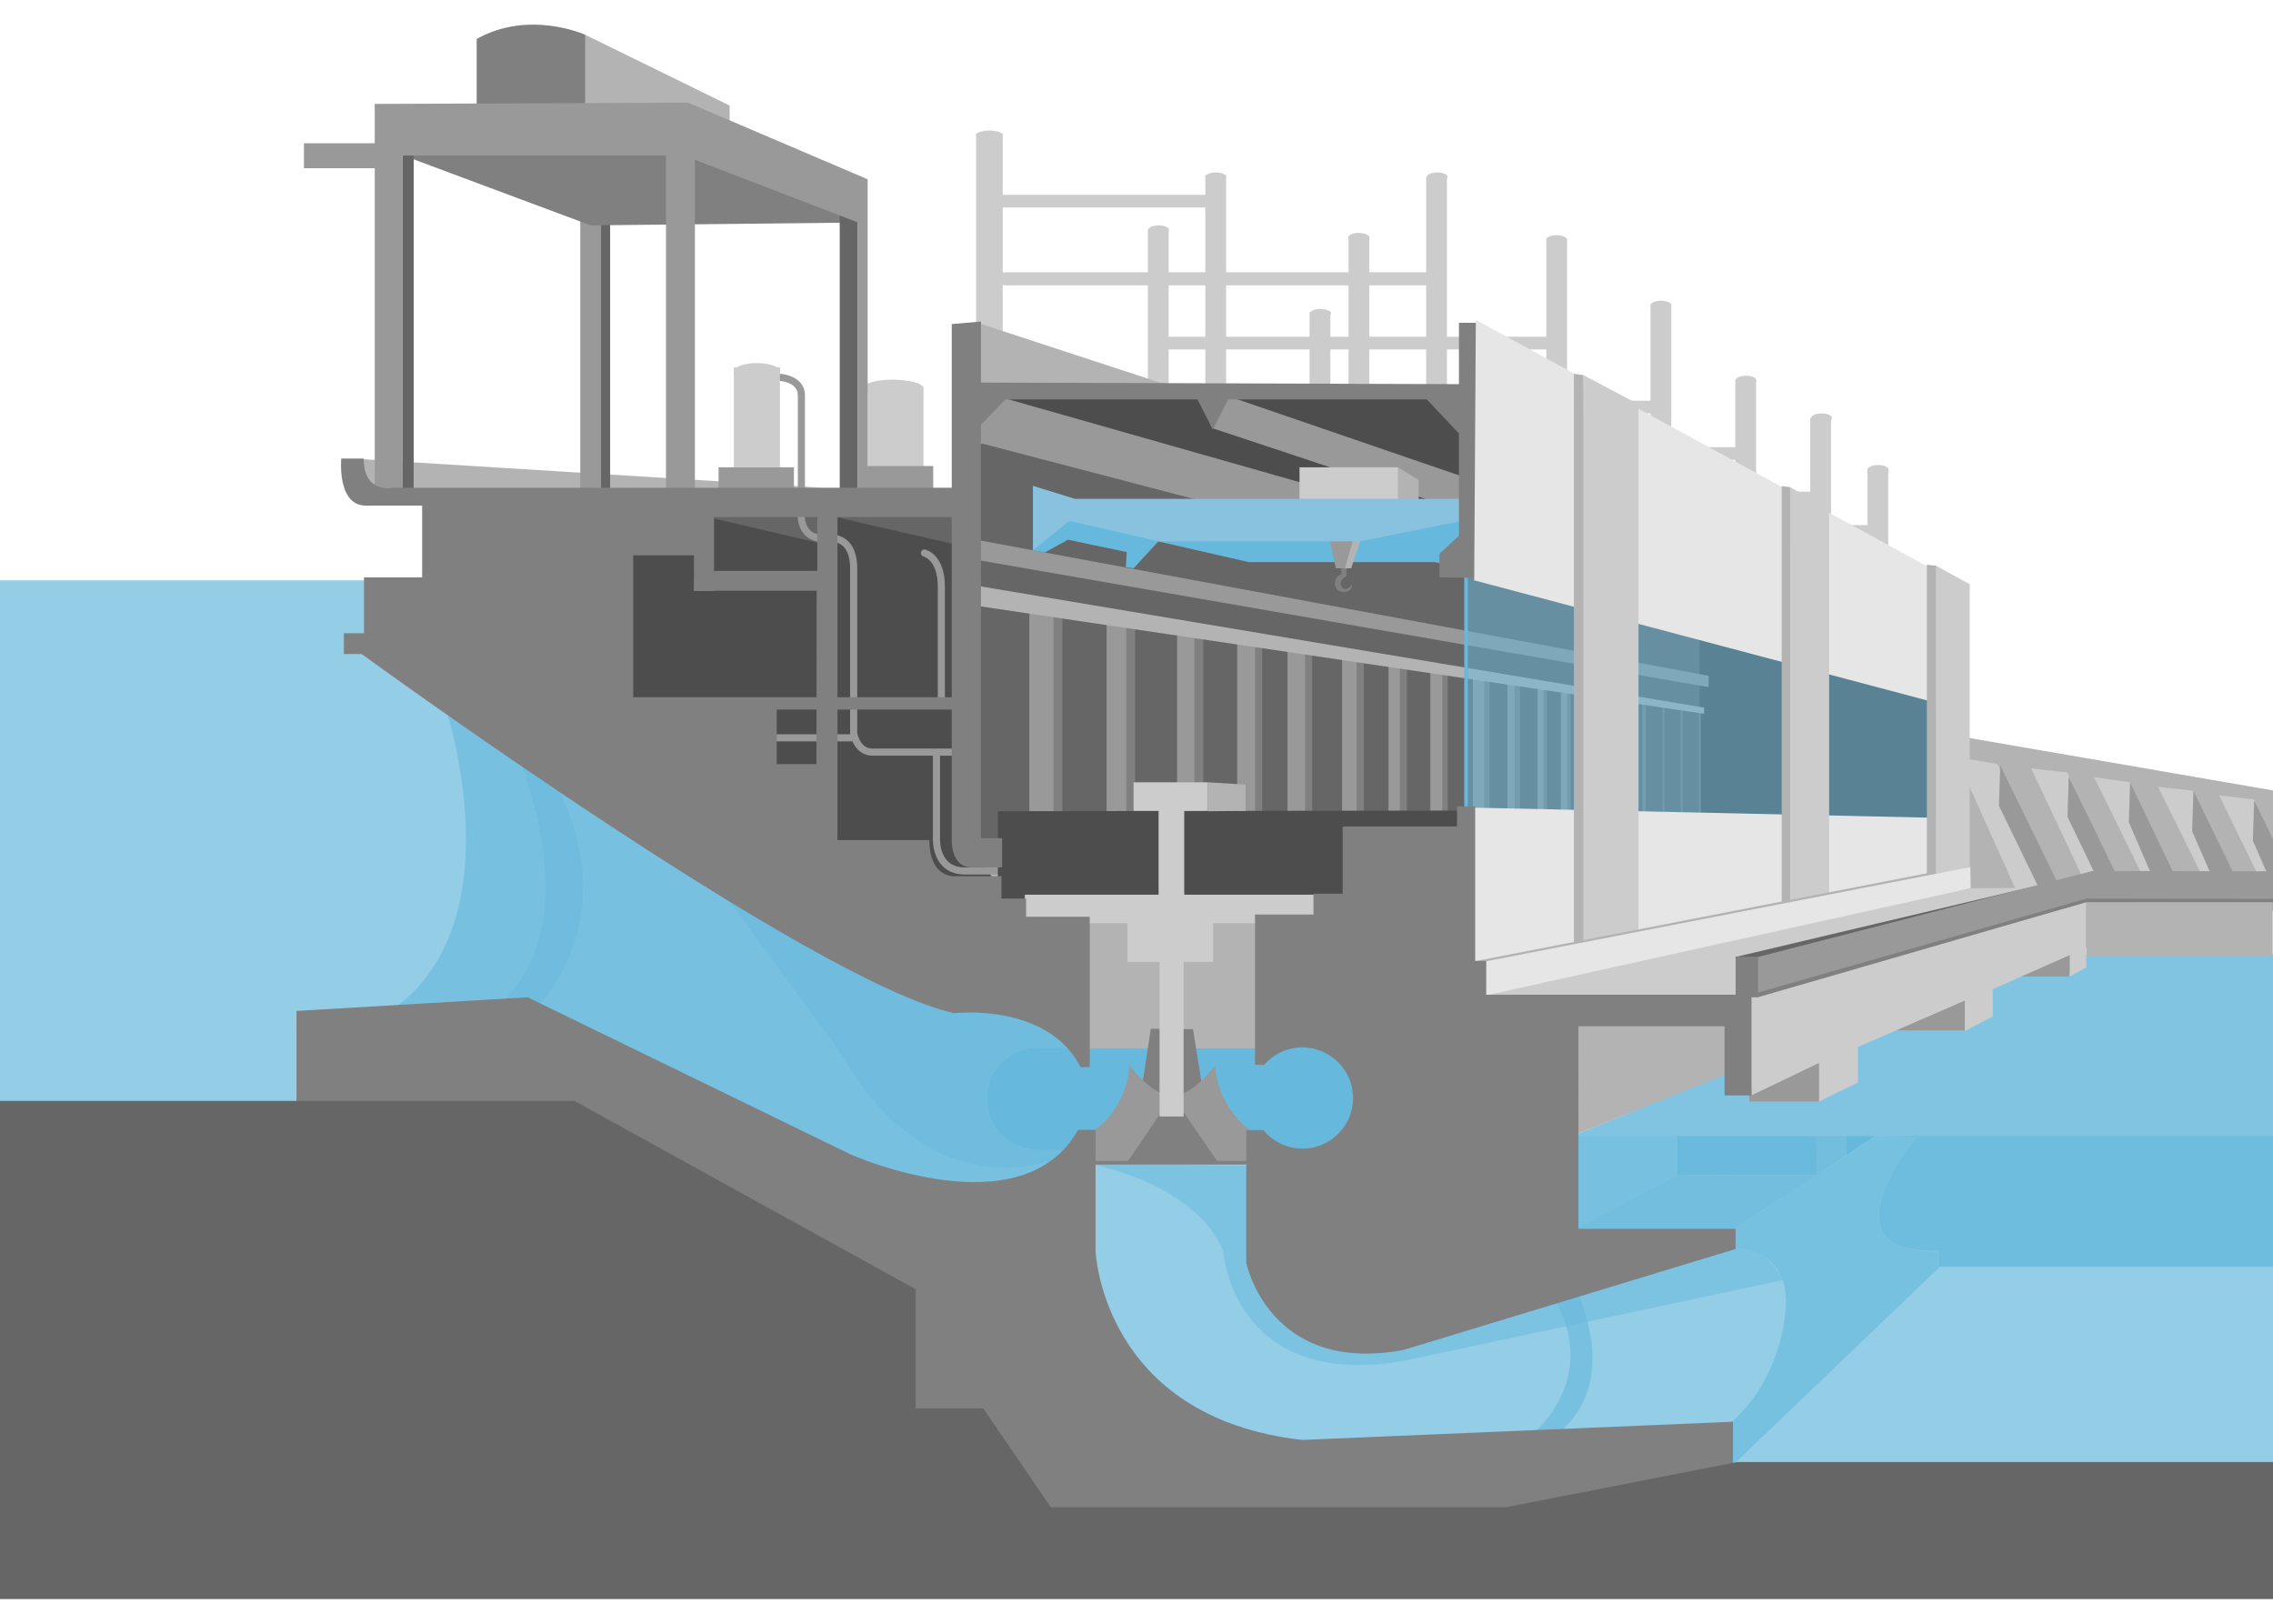 <?xml version="1.0" encoding="utf-8"?>
<!-- Generator: Adobe Illustrator 16.0.0, SVG Export Plug-In . SVG Version: 6.00 Build 0)  -->
<!DOCTYPE svg PUBLIC "-//W3C//DTD SVG 1.1//EN" "http://www.w3.org/Graphics/SVG/1.1/DTD/svg11.dtd">
<svg version="1.1" id="Ebene_1" xmlns="http://www.w3.org/2000/svg" xmlns:xlink="http://www.w3.org/1999/xlink" x="0px" y="0px"
	 width="700px" height="500px" viewBox="-245 -190 700 500" style="enable-background:new -245 -190 700 500;" xml:space="preserve"
	>
<g id="BACK">
	<polygon style="fill:#4D4D4D;" points="-52.4,-34.9 67.2,-35.3 70.2,95.4 -1,85.5 -69.1,2.8 	"/>
	<polygon style="fill:#666666;" points="52.2,-66.2 52.6,73.1 205.6,73.1 351,67.1 357.4,13.1 196.2,-69.6 57.3,-69.6 	"/>
	<polygon style="fill:#B3B3B3;" points="55.5,70.8 88.6,133.1 88.6,133.1 144.9,133 178.1,127.3 185.1,111.2 176.3,70 	"/>
	<rect x="55.6" y="-148.9" style="fill:#CCCCCC;" width="8.2" height="61.7"/>
	<rect x="108.5" y="-119.3" style="fill:#CCCCCC;" width="6.4" height="50.1"/>
	<rect x="126.2" y="-136.1" style="fill:#CCCCCC;" width="6.4" height="66"/>
	<rect x="194.2" y="-135.6" style="fill:#CCCCCC;" width="6.4" height="66"/>
	<rect x="170.3" y="-117.2" style="fill:#CCCCCC;" width="6.4" height="45.4"/>
	<rect x="158.3" y="-93.9" style="fill:#CCCCCC;" width="6.4" height="23.6"/>
	<rect x="231.2" y="-116.3" style="fill:#CCCCCC;" width="6.4" height="66"/>
	<rect x="263.3" y="-96.2" style="fill:#CCCCCC;" width="6.4" height="66"/>
	<rect x="289.4" y="-73" style="fill:#CCCCCC;" width="6.4" height="66"/>
	<rect x="312.5" y="-61.4" style="fill:#CCCCCC;" width="6.4" height="66"/>
	<rect x="330.1" y="-45.7" style="fill:#CCCCCC;" width="6.4" height="46.7"/>
	<rect x="62.5" y="-130" style="fill:#CCCCCC;" width="64.7" height="3.9"/>
	<rect x="63.3" y="-106.1" style="fill:#CCCCCC;" width="132.9" height="3.9"/>
	<rect x="112.6" y="-86.3" style="fill:#CCCCCC;" width="119.2" height="3.9"/>
	<rect x="189.8" y="-66.6" style="fill:#CCCCCC;" width="77.2" height="3.9"/>
	<rect x="275.7" y="-52.3" style="fill:#CCCCCC;" width="15.9" height="3.9"/>
	<rect x="300.2" y="-38.6" style="fill:#CCCCCC;" width="15.9" height="3.9"/>
	<rect x="317.3" y="-28.3" style="fill:#CCCCCC;" width="15.9" height="3.9"/>
	<polygon style="fill:#B3B3B3;" points="56,-90.6 122.9,-68.7 122.5,-52.1 54.8,-53.4 	"/>
	<path style="fill:#CCCCCC;" d="M63.8-148.3c0,0.9-1.8,1.5-4.1,1.5c-2.3,0-4.1-0.6-4.1-1.5c0-0.9,1.8-1.5,4.1-1.5
		C61.9-149.8,63.8-149.2,63.8-148.3z"/>
	<path style="fill:#CCCCCC;" d="M132.6-135.5c0,0.7-1.5,1.4-3.2,1.4c-1.8,0-3.2-0.6-3.2-1.4c0-0.8,1.5-1.4,3.2-1.4
		C131.2-136.9,132.6-136.3,132.6-135.5z"/>
	<path style="fill:#CCCCCC;" d="M237.6-116.2c0,0.8-1.5,1.4-3.2,1.4c-1.8,0-3.2-0.6-3.2-1.4c0-0.8,1.5-1.4,3.2-1.4
		S237.6-116.9,237.6-116.2z"/>
	<path style="fill:#CCCCCC;" d="M200.8-135.5c0,0.7-1.5,1.4-3.2,1.4c-1.8,0-3.2-0.6-3.2-1.4c0-0.8,1.5-1.4,3.2-1.4
		S200.8-136.3,200.8-135.5z"/>
	<path style="fill:#CCCCCC;" d="M176.7-116.9c0,0.8-1.5,1.4-3.2,1.4c-1.8,0-3.2-0.6-3.2-1.4c0-0.8,1.5-1.4,3.2-1.4
		C175.3-118.2,176.7-117.7,176.7-116.9z"/>
	<path style="fill:#CCCCCC;" d="M164.9-93.5c0,0.8-1.5,1.4-3.2,1.4c-1.8,0-3.2-0.6-3.2-1.4c0-0.8,1.5-1.4,3.2-1.4
		C163.4-94.8,164.9-94.3,164.9-93.5z"/>
	<path style="fill:#CCCCCC;" d="M115-119.2c0,0.8-1.5,1.4-3.2,1.4c-1.8,0-3.2-0.6-3.2-1.4c0-0.8,1.5-1.4,3.2-1.4
		C113.6-120.6,115-120,115-119.2z"/>
	<path style="fill:#CCCCCC;" d="M269.7-96c0,0.8-1.5,1.4-3.2,1.4c-1.8,0-3.2-0.6-3.2-1.4s1.5-1.4,3.2-1.4
		C268.3-97.4,269.7-96.8,269.7-96z"/>
	<path style="fill:#CCCCCC;" d="M295.9-72.9c0,0.8-1.5,1.4-3.2,1.4c-1.8,0-3.2-0.6-3.2-1.4c0-0.8,1.5-1.4,3.2-1.4
		C294.4-74.3,295.9-73.7,295.9-72.9z"/>
	<path style="fill:#CCCCCC;" d="M319.2-61.3c0,0.7-1.5,1.4-3.2,1.4c-1.8,0-3.2-0.6-3.2-1.4c0-0.8,1.5-1.4,3.2-1.4
		C317.7-62.7,319.2-62.1,319.2-61.3z"/>
	<path style="fill:#CCCCCC;" d="M336.6-45.4c0,0.8-1.5,1.4-3.2,1.4c-1.8,0-3.2-0.6-3.2-1.4c0-0.8,1.5-1.4,3.2-1.4
		C335.2-46.8,336.6-46.2,336.6-45.4z"/>
	<polygon style="fill:#B3B3B3;" points="-133.3,-48.6 8.4,-39.8 -124.4,-37.4 -135.1,-40.3 	"/>
	<rect x="64.5" y="-106.1" style="fill:#CCCCCC;" width="132.9" height="3.9"/>
</g>
<g id="BACK2">
	<polygon style="fill:#4D4D4D;" points="278.4,4.4 278.4,64.9 351,64.9 351,11.8 	"/>
	<polygon style="fill:#999999;" points="235.7,23.3 235.7,89.5 238.2,90.9 238.2,23.3 	"/>
	<polygon style="fill:#999999;" points="228.5,22.1 228.5,88.4 231,89.8 231,22.1 	"/>
	<polygon style="fill:#999999;" points="219.2,19.5 219.2,85.9 222.9,87.3 222.9,19.5 	"/>
	<polygon style="fill:#999999;" points="208.6,18.1 208.6,84.4 213.2,85.9 213.2,18.1 	"/>
	<polygon style="fill:#999999;" points="195.5,16.1 195.5,82.4 200,83.8 200,16.1 	"/>
	<polygon style="fill:#999999;" points="182.6,14.4 182.6,80.7 188.1,82.1 188.1,14.4 	"/>
	<polygon style="fill:#999999;" points="168.3,12.4 168.3,78.7 174.4,80.1 174.4,12.4 	"/>
	<polygon style="fill:#999999;" points="151.5,10.7 151.5,77 158.6,78.3 158.6,10.7 	"/>
	<polygon style="fill:#999999;" points="136,7 136,73.2 143.2,74.7 143.2,7 	"/>
	<polygon style="fill:#999999;" points="117.5,4.7 117.5,70.9 125.2,72.3 125.2,4.7 	"/>
	<polygon style="fill:#999999;" points="95.8,1.8 95.8,68.1 103.5,69.5 103.5,1.8 	"/>
	<polygon style="fill:#999999;" points="72,-1.6 72,64.7 80.8,66.1 80.8,-1.6 	"/>
	<polygon style="fill:#4D4D4D;" points="59.9,-64 216.3,-22.5 215.5,-70 60.3,-69.2 	"/>
	<polygon style="fill:#999999;" points="128.5,-58.1 204.7,-32.8 207.3,-42.6 132.4,-68.3 	"/>
	<polygon style="fill:#999999;" points="56,-53.8 278.4,4.4 205.2,-22.5 205.6,-27.2 62.5,-67.9 56.9,-64.4 	"/>
	<polygon style="fill:#999999;" points="55.6,-23.8 281.2,18.1 281.2,21.6 55.2,-17.7 	"/>
	<line style="fill:none;stroke:#808080;stroke-width:2.738;" x1="80.8" y1="-2.7" x2="80.8" y2="67.9"/>
	<line style="fill:none;stroke:#808080;stroke-width:2.738;" x1="103.2" y1="1" x2="103.2" y2="71.8"/>
	<line style="fill:none;stroke:#808080;stroke-width:2.738;" x1="124.2" y1="3.2" x2="124.2" y2="73.9"/>
	<line style="fill:none;stroke:#808080;stroke-width:2.191;" x1="142.6" y1="7.5" x2="142.6" y2="78.2"/>
	<line style="fill:none;stroke:#808080;stroke-width:2.191;" x1="158" y1="11.4" x2="158" y2="82.1"/>
	<line style="fill:none;stroke:#808080;stroke-width:2.191;" x1="173.9" y1="13.9" x2="173.9" y2="84.7"/>
	<line style="fill:none;stroke:#808080;stroke-width:2.191;" x1="187.2" y1="13.9" x2="187.2" y2="84.7"/>
	<line style="fill:none;stroke:#808080;stroke-width:1.643;" x1="200" y1="15.6" x2="200" y2="86.4"/>
	<line style="fill:none;stroke:#808080;stroke-width:1.643;" x1="212.9" y1="17.8" x2="212.9" y2="88.5"/>
	<line style="fill:none;stroke:#808080;stroke-width:1.643;" x1="222.3" y1="19.9" x2="222.3" y2="90.7"/>
	<line style="fill:none;stroke:#808080;stroke-width:1.095;" x1="230.9" y1="21.2" x2="230.9" y2="92"/>
	<line style="fill:none;stroke:#808080;stroke-width:1.095;" x1="238.2" y1="22.5" x2="238.2" y2="93.3"/>
	<line style="fill:none;stroke:#808080;stroke-width:1.095;" x1="261.3" y1="26.8" x2="261.3" y2="97.6"/>
	<line style="fill:none;stroke:#808080;stroke-width:0.548;" x1="267.3" y1="27.2" x2="267.3" y2="98"/>
	<line style="fill:none;stroke:#808080;stroke-width:0.548;" x1="272.9" y1="28.5" x2="272.9" y2="99.3"/>
	<line style="fill:none;stroke:#808080;stroke-width:0.548;" x1="278.5" y1="29.4" x2="278.5" y2="100.1"/>
	<polygon style="fill:#B3B3B3;" points="56,-9.6 279.8,27.9 279.8,29.8 54.8,-3.6 	"/>
	<polygon style="fill:#666666;" points="-25.4,-30.4 9.3,-22.3 9.3,-31.9 -26.1,-33.2 	"/>
	<polygon style="fill:#666666;" points="13.2,-30.6 49.4,-22.3 50.7,-34.5 10.2,-35.3 	"/>
</g>
<g id="KRAN">
	<path style="fill:none;stroke:#999999;stroke-width:2.191;" d="M43.4,41.7v26.6c0,0-0.5,9.9,8.8,9.9h10.4"/>
	<path style="fill:#808080;" d="M168.1-16.3v3.2c0,0-2,0.4-2,2.8c0,0,0,2.6,2.8,2.6c0,0,2.5,0.1,2.5-2.4c0,0-1.2,2-2.8,1.3
		c0,0-1.9-1.4,0.3-3.3l0.8-0.5v-4L168.1-16.3z"/>
	<polygon style="fill:#B3B3B3;" points="191.9,-35.3 191.9,-42.2 185.5,-46.1 183.8,-44.6 182.9,-37.1 184,-31.3 	"/>
	<polygon style="fill:#CCCCCC;" points="155.2,-36.2 155.2,-46.1 185.5,-46.1 185.5,-34.7 	"/>
	<polygon style="fill:#66B8DC;" points="102.3,-33.6 113.9,-30 233.1,-30 233.1,-23.1 201.7,-16.9 139.6,-16.9 111.2,-23.4 
		102.5,-15.4 	"/>
	<polygon style="fill:#66B8DC;" points="73.1,-20.5 76.8,-19.9 83.9,-23.8 102,-20 101.7,-15.4 104.1,-15 113.3,-25 79.8,-34.3 	"/>
	<polygon style="fill:#B3B3B3;" points="169.2,-15 171.1,-15 173.9,-23.3 171.8,-24.2 168.8,-21.2 	"/>
	<polygon style="fill:#999999;" points="164.5,-23.8 166.4,-15 169.2,-15 171.8,-24.2 	"/>
	<polygon style="fill:#88C2DF;" points="73.1,-40.4 86,-36.4 205.2,-36.4 205.2,-29.6 173.9,-23.3 111.8,-23.3 84.3,-29.6 
		73.1,-20.5 	"/>
	<polygon style="fill:#4D4D4D;" points="62.3,59.8 62.3,85.2 62.3,93.8 70.6,92.4 160.3,92.4 197.8,85.2 207.7,59.6 	"/>
	<polygon style="fill:#CCCCCC;" points="70.6,85.5 70.6,94.3 163.2,94.3 173.5,85.5 	"/>
	<polyline style="fill:#CCCCCC;" points="106.9,54.9 106.9,58.1 111.8,56.9 111.8,88.7 119.7,88.7 119.7,57.7 125.2,57.7 
		125.2,55.3 105.4,55.3 	"/>
	<path style="fill:none;stroke:#999999;stroke-width:2.191;" d="M-6.5-73.9c0,0,8.3-0.3,8.3,5.7v35.1c0,0-1.4,8.9,6.9,8.9
		c0,0,9.2-2.3,9.2,9.3v50.7c0,0,0.9,5.8,5.8,5.8h25.6"/>
	<line style="fill:none;stroke:#999999;stroke-width:2.191;" x1="-7.4" y1="37.2" x2="17.5" y2="37.2"/>
	<path style="fill:none;stroke:#999999;stroke-width:2.191;stroke-linecap:round;" d="M39.7-19.7c0,0,5.2,1.2,5.2,10.3v34.9"/>
	<rect x="104.1" y="50.9" style="fill:#CCCCCC;" width="22.9" height="8.8"/>
</g>
<g id="WASSER">
	<polygon style="fill:#B3B3B3;" points="358.3,36.7 455,53.4 455,86.3 373.6,89 354,83.4 	"/>
	<polygon style="fill:#CCCCCC;" points="438.4,54.9 449.2,56.2 455,70.1 455,88.9 	"/>
	<polygon style="fill:#999999;" points="449.2,56.4 455,68.4 455,83 448.8,68.9 	"/>
	<polygon style="fill:#CCCCCC;" points="419.6,52.3 430.5,53.5 440.5,78 437,87.4 	"/>
	<polygon style="fill:#999999;" points="430.5,53.5 442.9,79 441.4,91.8 430.1,66 	"/>
	<g>
		<polygon style="fill:#CCCCCC;" points="357.4,43.1 370.2,45.3 386.9,83.8 377.5,87.7 		"/>
		<polygon style="fill:#CCCCCC;" points="380.5,46.6 391.7,47.9 407.1,81.7 397.7,83 		"/>
		<polygon style="fill:#CCCCCC;" points="399.9,49.3 411,50.9 420.9,75.2 417.3,84.7 		"/>
	</g>
	<g>
		<polygon style="fill:#999999;" points="371,45.7 389.1,82.7 383.5,84.7 370.6,58.1 		"/>
		<polygon style="fill:#999999;" points="392.1,49.1 410.1,86.2 404.5,88.1 391.7,61.5 		"/>
		<polygon style="fill:#999999;" points="411,50.9 424.8,79.7 421.8,89.1 410.6,63.2 		"/>
	</g>
	<line style="fill:none;stroke:#66B8DC;stroke-width:1.095;" x1="206.5" y1="-15.2" x2="206.5" y2="65.8"/>
	<polygon style="opacity:0.5;fill:#66B8DC;enable-background:new    ;" points="356.6,25.1 356.6,65.4 271.6,80 206,60.2 206,-21.6 
		317,1.9 	"/>
	<polygon style="fill:#808080;" points="204.3,-90.6 204.3,-25 198.3,-19.5 198.3,-12.2 233.1,-11.7 210.3,-90.6 	"/>
	<polygon style="fill:#E6E6E6;" points="209,-11.3 352.7,26.8 354,-12.6 209.5,-91.5 	"/>
	<polyline style="fill:#E6E6E6;" points="208.9,58.7 349.8,61.8 349.5,82.6 208.6,113.6 199.2,94.1 208.9,58.7 	"/>
	<polygon style="fill:#CCCCCC;" points="242.6,-74.5 259.6,-65.5 259.6,97.1 240.8,102.3 	"/>
	<polygon style="fill:#CCCCCC;" points="306.3,-40 318.3,-33 318.3,88.1 303.7,91.6 304.6,86 	"/>
	<polygon style="fill:#CCCCCC;" points="351.2,-15.8 361.6,-10.1 361.6,78.7 349.5,82.6 349.5,-11.7 	"/>
	<polyline style="fill:#B3B3B3;" points="209.2,106 349,78.8 353.5,79.2 352.4,81.6 206,115.5 209.2,106 	"/>
	<polyline style="fill:#E6E6E6;" points="212.7,106 361.8,77 361.9,83.5 250.6,111.5 216.3,123.9 201.5,115.5 212.7,106 	"/>
	<polyline style="fill:#CCCCCC;" points="212.7,116.5 361.9,83.5 402,83.3 391.2,99 291.5,131.3 291,124.9 210.9,121.3 212.7,116.5 
			"/>
	<polyline style="fill:#666666;" points="289.4,104.7 397.6,79.1 418,79.7 418.2,82.1 389.1,82.7 294.4,112.9 289.4,104.7 	"/>
	<polyline style="fill:#999999;" points="296.3,104.7 399.4,78.2 455,78.3 455,90.5 360.1,109.3 290.1,128.2 296.3,104.7 	"/>
	<polygon style="opacity:0.7;fill:#66B8DC;enable-background:new    ;" points="89.2,168.2 142.5,168.2 236.6,160.9 376.7,103.9 
		455,103.9 455,272.6 282,282.9 242,266.3 91.3,244.9 	"/>
	<polygon style="opacity:0.7;fill:#66B8DC;enable-background:new    ;" points="-245,-11.3 -129.6,-11.3 -101.2,19.1 44.7,104.9 
		86.1,132.4 86.1,165 69.6,194 17,182.9 -57,144.9 -145.5,160.2 -245,160.2 	"/>
	<path style="opacity:0.6;fill:#66B8DC;enable-background:new    ;" d="M-108.1,26.8c0,0,24.2,71.2-20.1,96.7l15.2,15.9l85,15.9
		l96.7,49.1l20.4-44.2l0.1-38.4l-37.8-21L-96.4,28.1L-108.1,26.8z"/>
	<path style="opacity:0.5;fill:#66B8DC;enable-background:new    ;" d="M-24.5,81.9c0,0,36.6,49.8,39.4,53.9c0,0,22.8,45,65.7,31.1
		l8.8-8.3v-32.9l-19.9-18.4c0,0-20.1-1.4-22.8-3.4C44,102-24.5,81.9-24.5,81.9z"/>
	<path style="opacity:0.5;fill:#66B8DC;enable-background:new    ;" d="M-86,41.7c0,0,24.9,55.3-8.3,80.2l11.7,1.4
		c0,0,35.2-29.7,4.8-78.8L-86,41.7z"/>
	<path style="fill:#66B8DC;" d="M90.2,148.3c0,8.6-7,15.6-15.6,15.6c-8.6,0-15.6-7-15.6-15.6c0-8.6,7-15.6,15.6-15.6
		C83.2,132.8,90.2,139.8,90.2,148.3z"/>
	<path style="opacity:0.5;fill:#66B8DC;enable-background:new    ;" d="M90.3,168.3c0,0,32.5,5.6,41.4,26.9c0,0,2.8,42.8,55.3,33.9
		l116.9-24.9c0,0-3.6-10.3-15.7-10.5l-114.4,0.9l-27.7-25.5L90.3,168.3z"/>
	<path style="opacity:0.6;fill:#66B8DC;enable-background:new    ;" d="M225.8,252.6c0,0,24.2-17.9,6.2-45.6l6.9-2.8
		c0,0,17.9,31.1-5.6,48.4H225.8z"/>
	<polygon style="opacity:0.7;fill:#66B8DC;enable-background:new    ;" points="235.9,191.1 271.4,171.8 314.5,171.9 283.7,192 	"/>
	<polygon style="opacity:0.9;fill:#66B8DC;enable-background:new    ;" points="271.4,171.8 314.5,171.9 314.4,159.8 271.5,159.8 	
		"/>
	<polygon style="opacity:0.6;fill:#66B8DC;enable-background:new    ;" points="238.9,189.6 271.4,171.8 271.5,159.8 238.9,159.8 	
		"/>
	<polygon style="opacity:0.4;fill:#66B8DC;enable-background:new    ;" points="239.1,159.8 455,159.8 455,104 376.9,104 	"/>
	<polygon style="opacity:0.7;fill:#66B8DC;enable-background:new    ;" points="314.5,171.9 323.5,165.8 323.5,159.8 314.4,159.8 	
		"/>
	<polygon style="fill:#66B8DC;" points="323.5,159.8 323.5,165.8 332.6,159.8 	"/>
	<polygon style="fill:#B3B3B3;" points="239.2,159.8 288.4,140.1 287.2,123.9 239.7,123.9 	"/>
	<polygon style="fill:#999999;" points="315.2,149.2 293.7,149.2 293.7,143.8 310.1,133.2 322.1,132.4 	"/>
	<polygon style="fill:#999999;" points="360.1,127.3 338.6,127.3 338.6,121.8 354.9,111.2 367,110.3 	"/>
	<polygon style="fill:#999999;" points="392.1,110.7 370.6,110.7 370.6,105.3 386.9,94.7 395.7,94.7 	"/>
	<polygon style="fill:#CCCCCC;" points="293.5,116.7 397.5,87.8 397.5,107.9 392.4,110.7 392.4,104.1 368.7,114.6 368.7,123 
		360.1,127.5 360.1,118.1 327.2,132.4 327.2,143.3 315.2,149.2 315.2,137.3 294.4,147.3 	"/>
	<g style="opacity:0.8;">
		<path style="opacity:0.8;fill:#66B8DC;enable-background:new    ;" d="M286.7,263l65.7-62.9v-4.8c0,0-36.3,3.4-6.5-35.7l-13.2,0.3
			l-45.3,29.8l2,4.2c0,0,18.7,0.6,15.2,22.1c0,0-2,22.8-20.7,35.2L286.7,263z"/>
	</g>
	<path style="opacity:0.8;fill:#66B8DC;enable-background:new    ;" d="M352.3,200.1H455v-40.3H345.7c0,0-30.4,36.3,6.5,35.4V200.1z
		"/>
	<rect x="397.5" y="87.8" style="fill:#B3B3B3;" width="57.4" height="16.6"/>
	<polyline style="fill:#808080;" points="296.3,117.1 397.5,87.8 455,87.8 455,86.8 397.6,86.7 296.2,115.7 296.3,117.1 	"/>
	<polygon style="fill:#B3B3B3;" points="239.7,-74.9 239.7,100.4 242.6,100.1 242.6,-74.5 	"/>
	<polygon style="fill:#B3B3B3;" points="303.7,-40.3 303.7,87.8 306.3,87.8 306.3,-40 	"/>
	<polygon style="fill:#B3B3B3;" points="348.4,-16.1 348.4,79.4 351.2,79 351.2,-15.8 	"/>
	<polygon style="fill:#808080;" points="55.2,-57.2 64.6,-67 123.8,-67 128.5,-57.7 133.2,-67 194.4,-67 206.5,-54.2 206.5,-71.7 
		56.5,-72.2 	"/>
	<polygon style="fill:#808080;" points="-52,24.7 50.5,24.7 50.5,28.5 -53.3,28.5 	"/>
	<line style="fill:none;stroke:#808080;stroke-width:1.643;" x1="89.2" y1="136.5" x2="89.2" y2="161"/>
	<polygon style="fill:#808080;" points="85.6,136 85.6,162.8 88.6,161.8 88.6,135.6 	"/>
	<polygon style="fill:#66B8DC;" points="73.8,132.8 154.5,132.8 154.5,164 73.5,164 	"/>
</g>
<g id="OBEN">
	<path style="fill:#CCCCCC;" d="M39.3-70.5c0,1.4-4.2,2.6-9.3,2.6c-5.2,0-9.3-1.2-9.3-2.6c0-1.4,4.2-2.6,9.3-2.6
		C35.1-73,39.3-72,39.3-70.5z"/>
	<rect x="-19" y="-76.9" style="fill:#CCCCCC;" width="14.2" height="30.8"/>
	<rect x="22.2" y="-70.9" style="fill:#CCCCCC;" width="17.2" height="27.1"/>
	<polygon style="fill:#B3B3B3;" points="-20.3,-148.9 -20.3,-157.5 -64.8,-179.3 -73.4,-169.1 -69.1,-145.5 	"/>
	<path style="fill:#808080;" d="M-98.2-178v21.5h33.4v-22.8C-64.8-179.3-82-187.1-98.2-178z"/>
	<polygon style="fill:#666666;" points="-57.1,-125.3 -57.1,-19.5 -60.6,-19.5 -60.6,-129.2 	"/>
	<polygon style="fill:#999999;" points="-66.3,-122.3 -66.3,-37.1 -59.9,-37.1 -59.9,-121.5 	"/>
	<polygon style="fill:#808080;" points="-125.3,-143.8 -63.1,-120.6 21.8,-121.5 14.5,-132.2 -36.9,-148.5 -122.3,-148.1 	"/>
	<polygon style="fill:#666666;" points="13.6,-124.9 13.6,-38.4 19.2,-38.4 19.2,-129.2 	"/>
	<polygon style="fill:#666666;" points="-117.6,-144.2 -117.6,-38.4 -121,-38.4 -121,-148.1 	"/>
	<polygon style="fill:#999999;" points="-129.6,-158 -129.6,-38.8 -121,-38.8 -121,-142.1 -39.9,-142.1 -39.9,-37.5 -31,-37.5 
		-31,-140.8 19.2,-121.5 19.2,-37.9 22.2,-37.9 22.2,-134.8 -33.1,-158.4 	"/>
	<polygon style="fill:#999999;" points="-128.7,-145.9 -151.4,-145.9 -151.4,-138.2 -127.9,-138.2 	"/>
	<rect x="-23.7" y="-46.1" style="fill:#999999;" width="23.2" height="8.6"/>
	<rect x="20.5" y="-46.5" style="fill:#999999;" width="21.9" height="7.7"/>
	<path style="fill:#CCCCCC;" d="M-4.8-75.6c0,1.4-3.1,2.6-7.1,2.6c-3.9,0-7.1-1.2-7.1-2.6c0-1.4,3.1-2.6,7.1-2.6
		C-7.9-78.2-4.8-77-4.8-75.6z"/>
</g>
<g id="boden">
	<polygon style="fill:#808080;" points="112.4,126.8 109.4,126.8 106.7,144.5 109.7,149 122.9,147.9 125.3,145.1 122.4,126.9 
		118,126.9 	"/>
	<polygon style="fill:#808080;" points="90.6,168.6 143.4,168.6 134.1,161.9 121.2,150.4 108,150.4 88.9,166.1 	"/>
	<path style="fill:#999999;" d="M102.9,138.1c0,0,6.9,9.4,13.1,9.4l-13.6,20h-10v-9.7C92.3,157.9,101.8,151.6,102.9,138.1z"/>
	<path style="fill:#999999;" d="M129.2,138.1c0,0-6.9,9.4-13.1,9.4l13.7,20h10v-9.7C139.8,157.9,130.3,151.6,129.2,138.1z"/>
	<path style="fill:#808080;" d="M-153.7,160.1v-38.8l71.2-4.2L17,165.5c0,0,52.7,23.5,70-7.6h5.4v37.4c0,0,2,51.1,63.6,58.1
		l132.7-5.6v19.3l-112,23.5l-160.4-2.8L-70.9,236L-153.7,160.1z"/>
	<path style="fill:#808080;" d="M-139.2,11.4h5.6c0,0,138.3,100.9,182.5,110.6c0,0,28.6-3.4,38.9,16.6h2.8V92.3H71v-5.6h-7.6v-6.9
		H49.5c0,0-8.2,1.2-8.3-11.1H12.7V45.3H-5.8V28H-50v-47h18.7v11h2.8h3.4v-22.8h76.2v-9H-124c0,0-9,2-9-9h-6.9c0,0-1.4,14.5,7.6,14.5
		h17.3v22.1h-17.9V5h-6.2v6.3H-139.2z"/>
	<polygon style="fill:#808080;" points="-28.7,-14.2 6.7,-14.2 6.7,-36.3 12.9,-36.3 12.9,72.9 6.4,72.9 6.5,-10.7 -27.7,-10.4 	"/>
	<path style="fill:#808080;" d="M48.1-90.2V68.1c0,0-0.6,9,6.2,9h9.3v-9h-6.5V-91L48.1-90.2z"/>
	<path style="fill:#808080;" d="M141.5,91.6v46.3h4.2c0,0,21.5-7.6,21.5,9.7c0,0,2,18.7-20.1,10.4h-8.3v40.8c0,0,6.9,34.6,48.4,26.9
		l102.3-31.1v-6.2h-48.4V126h45v21.3h8.3v-30.2h2v-12.5h-6.9v11.7h-76.8v-10.4h-3.4V58.3h-5.6v6.2h-35.2v20.7h-9v6.4L141.5,91.6z"/>
	<polygon style="fill:#666666;" points="-245,149 -68.1,149 37,207 37,243.7 57.8,243.7 78.6,274.1 218.9,274.1 290.1,260.2 
		455,260.2 455,302.4 -245,302.4 	"/>
	<polygon style="fill:#808080;" points="-31.2,-8.1 8.5,-8.1 8.5,-11.2 -31.3,-11.2 	"/>
	<polygon style="fill:#CCCCCC;" points="112.1,105 112.1,153.8 119.5,153.8 119.5,104.7 	"/>
	<rect x="102.2" y="92.1" style="fill:#CCCCCC;" width="26.4" height="14.1"/>
	<polygon style="fill:#B3B3B3;" points="127,50.9 138.6,51.6 138.6,59.7 127,59.8 	"/>
	<path style="fill:#66B8DC;" d="M171.7,148.1c0,8.6-7,15.6-15.6,15.6c-8.6,0-15.6-7-15.6-15.6c0-8.6,7-15.6,15.6-15.6
		C164.7,132.6,171.7,139.5,171.7,148.1z"/>
</g>
</svg>
